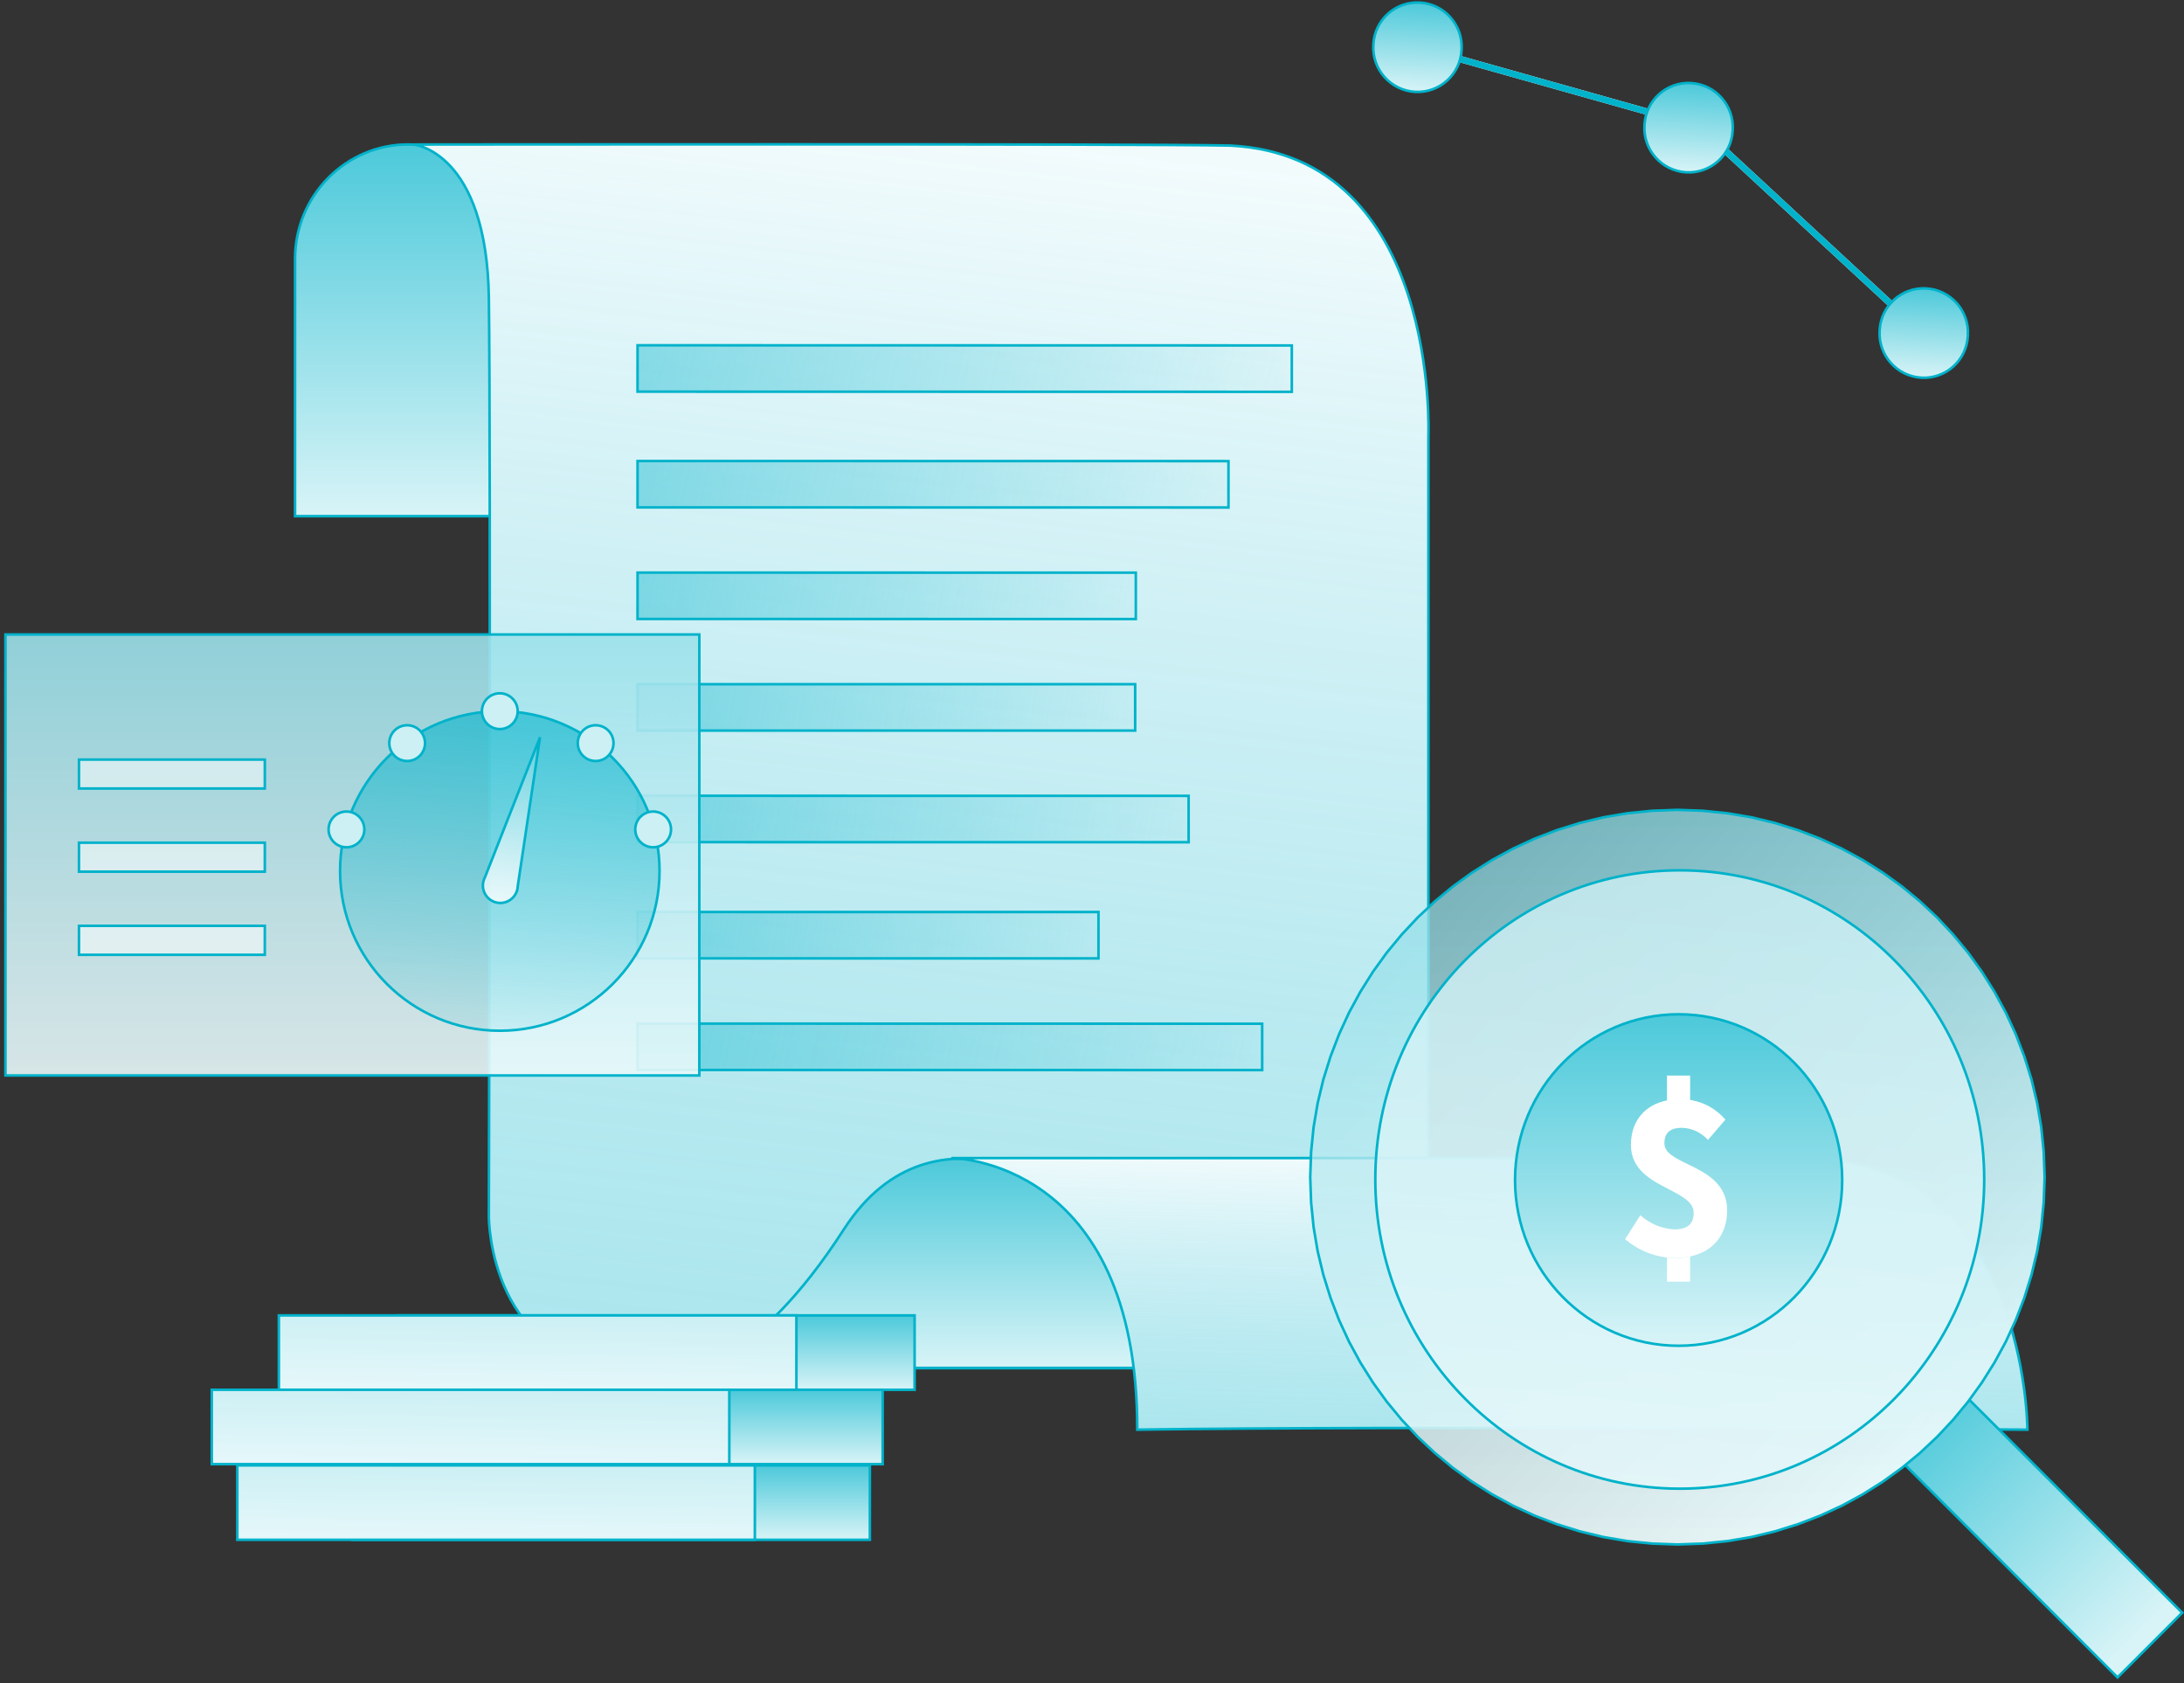 <svg width="401" height="309" viewBox="0 0 401 309" fill="none" xmlns="http://www.w3.org/2000/svg">
<rect x="0" y="0" width="401" height="309" fill="#333333" stroke="none"/>
<path d="M74.933 26.513C86.393 26.513 95.688 35.927 95.688 47.535V94.749H54.172V47.535C54.172 35.927 63.467 26.513 74.933 26.513Z" fill="url(#paint0_linear_1131_18350)" stroke="#00B2CA" stroke-width="0.473"/>
<path d="M75.959 26.527C75.959 26.527 89.371 27.782 89.759 54.73C90.141 81.677 89.759 223.41 89.759 223.41C89.759 223.41 89.759 251.147 116.641 251.147C143.522 251.147 262.267 251.147 262.267 251.147V80.011C262.267 80.011 264.416 28.569 225.865 26.721C209.442 26.369 75.959 26.527 75.959 26.527Z" fill="white"/>
<path d="M75.959 26.527C75.959 26.527 89.371 27.782 89.759 54.73C90.141 81.677 89.759 223.41 89.759 223.41C89.759 223.41 89.759 251.147 116.641 251.147C143.522 251.147 262.267 251.147 262.267 251.147V80.011C262.267 80.011 264.416 28.569 225.865 26.721C209.442 26.369 75.959 26.527 75.959 26.527Z" fill="url(#paint1_linear_1131_18350)"/>
<path d="M75.959 26.527C75.959 26.527 89.371 27.782 89.759 54.73C90.141 81.677 89.759 223.41 89.759 223.41C89.759 223.41 89.759 251.147 116.641 251.147C143.522 251.147 262.267 251.147 262.267 251.147V80.011C262.267 80.011 264.416 28.569 225.865 26.721C209.442 26.369 75.959 26.527 75.959 26.527Z" stroke="#00B2CA" stroke-width="0.473"/>
<path d="M126.306 251.089C126.306 251.089 138.426 251.271 154.931 225.673C171.689 199.681 199.425 220.684 199.425 220.684L212.654 251.089L126.306 251.089Z" fill="url(#paint2_linear_1131_18350)" stroke="#00B2CA" stroke-width="0.473"/>
<path d="M174.676 212.576C174.676 212.576 208.813 212.576 208.813 262.428C256.022 261.712 372.247 262.428 372.247 262.428C372.247 262.428 372.247 212.576 330.855 212.576C289.463 212.576 174.676 212.576 174.676 212.576Z" fill="white"/>
<path d="M174.676 212.576C174.676 212.576 208.813 212.576 208.813 262.428C256.022 261.712 372.247 262.428 372.247 262.428C372.247 262.428 372.247 212.576 330.855 212.576C289.463 212.576 174.676 212.576 174.676 212.576Z" fill="url(#paint3_linear_1131_18350)"/>
<path d="M174.676 212.576C174.676 212.576 208.813 212.576 208.813 262.428C256.022 261.712 372.247 262.428 372.247 262.428C372.247 262.428 372.247 212.576 330.855 212.576C289.463 212.576 174.676 212.576 174.676 212.576Z" stroke="#00B2CA" stroke-width="0.473"/>
<path fill-rule="evenodd" clip-rule="evenodd" d="M237.188 71.922L117.056 71.893L117.062 63.38L237.185 63.41L237.188 71.922Z" fill="url(#paint4_linear_1131_18350)" fill-opacity="0.4" stroke="#00B2CA" stroke-width="0.473"/>
<path fill-rule="evenodd" clip-rule="evenodd" d="M225.558 93.156L117.056 93.136L117.062 84.624L225.556 84.644L225.558 93.156Z" fill="url(#paint5_linear_1131_18350)" fill-opacity="0.4" stroke="#00B2CA" stroke-width="0.473"/>
<path fill-rule="evenodd" clip-rule="evenodd" d="M208.544 113.626L117.056 113.619L117.062 105.107L208.543 105.114L208.544 113.626Z" fill="url(#paint6_linear_1131_18350)" fill-opacity="0.4" stroke="#00B2CA" stroke-width="0.473"/>
<path fill-rule="evenodd" clip-rule="evenodd" d="M208.426 134.109L117.056 134.102L117.062 125.589L208.425 125.596L208.426 134.109Z" fill="url(#paint7_linear_1131_18350)" fill-opacity="0.4" stroke="#00B2CA" stroke-width="0.473"/>
<path fill-rule="evenodd" clip-rule="evenodd" d="M218.241 154.599L117.056 154.584L117.062 146.072L218.239 146.086L218.241 154.599Z" fill="url(#paint8_linear_1131_18350)" fill-opacity="0.4" stroke="#00B2CA" stroke-width="0.473"/>
<path fill-rule="evenodd" clip-rule="evenodd" d="M201.689 175.922L117.056 175.92L117.062 167.408L201.689 167.41L201.689 175.922Z" fill="url(#paint9_linear_1131_18350)" fill-opacity="0.4" stroke="#00B2CA" stroke-width="0.473"/>
<path fill-rule="evenodd" clip-rule="evenodd" d="M231.748 196.427L117.056 196.403L117.062 187.89L231.746 187.915L231.748 196.427Z" fill="url(#paint10_linear_1131_18350)" fill-opacity="0.4" stroke="#00B2CA" stroke-width="0.473"/>
<path d="M353.086 61.278L311.958 23.186L261.844 9.088" stroke="white" stroke-width="1.173" stroke-miterlimit="10"/>
<path d="M353.086 61.278L311.958 23.186L261.844 9.088" stroke="#00B2CA" stroke-width="1.173" stroke-miterlimit="10"/>
<path d="M345.113 60.754L345.123 60.57C345.37 56.096 349.196 52.681 353.67 52.942C358.143 53.203 361.57 57.042 361.323 61.517L361.313 61.701C361.066 66.175 357.239 69.59 352.766 69.329C348.292 69.068 344.866 65.229 345.113 60.754Z" fill="url(#paint11_linear_1131_18350)" stroke="#00B2CA" stroke-width="0.473"/>
<path d="M301.934 23.056L301.944 22.872C302.191 18.398 306.017 14.982 310.491 15.244C314.964 15.505 318.391 19.344 318.144 23.818L318.134 24.002C317.887 28.477 314.061 31.892 309.587 31.631C305.114 31.369 301.687 27.53 301.934 23.056Z" fill="url(#paint12_linear_1131_18350)" stroke="#00B2CA" stroke-width="0.473"/>
<path d="M252.155 8.286L252.165 8.102C252.411 3.627 256.238 0.212 260.712 0.473C265.185 0.734 268.611 4.573 268.365 9.048L268.355 9.232C268.108 13.706 264.281 17.122 259.808 16.86C255.334 16.599 251.908 12.76 252.155 8.286Z" fill="url(#paint13_linear_1131_18350)" stroke="#00B2CA" stroke-width="0.473"/>
<path d="M1 116.466H128.402V197.413H1V116.466Z" fill="white" fill-opacity="0.8"/>
<path d="M1 116.466H128.402V197.413H1V116.466Z" fill="url(#paint14_linear_1131_18350)" fill-opacity="0.5"/>
<path d="M1 116.466H128.402V197.413H1V116.466Z" stroke="#00B2CA" stroke-width="0.473"/>
<path d="M14.5 139.428H48.623V144.738H14.5V139.428Z" fill="white" fill-opacity="0.5" stroke="#00B2CA" stroke-width="0.473"/>
<path d="M14.5 154.684H48.623V160.001H14.5V154.684Z" fill="white" fill-opacity="0.5" stroke="#00B2CA" stroke-width="0.473"/>
<path d="M14.5 169.947H48.623V175.263H14.5V169.947Z" fill="white" fill-opacity="0.5" stroke="#00B2CA" stroke-width="0.473"/>
<ellipse cx="91.768" cy="159.873" rx="29.329" ry="29.329" fill="url(#paint15_linear_1131_18350)" stroke="#00B2CA" stroke-width="0.473"/>
<path d="M66.896 152.247C66.896 154.06 65.426 155.53 63.613 155.53C61.8 155.53 60.331 154.06 60.331 152.247C60.331 150.434 61.8 148.964 63.613 148.964C65.426 148.964 66.896 150.434 66.896 152.247Z" fill="#CCF0F4" stroke="#00B2CA" stroke-width="0.473"/>
<path d="M78.04 136.41C78.04 138.223 76.571 139.692 74.758 139.692C72.945 139.692 71.475 138.223 71.475 136.41C71.475 134.597 72.945 133.127 74.758 133.127C76.571 133.127 78.04 134.597 78.04 136.41Z" fill="#CCF0F4" stroke="#00B2CA" stroke-width="0.473"/>
<path d="M95.05 130.544C95.05 132.357 93.581 133.827 91.767 133.827C89.954 133.827 88.485 132.357 88.485 130.544C88.485 128.731 89.954 127.261 91.767 127.261C93.581 127.261 95.05 128.731 95.05 130.544Z" fill="#CCF0F4" stroke="#00B2CA" stroke-width="0.473"/>
<path d="M123.206 152.247C123.206 154.06 121.737 155.53 119.924 155.53C118.111 155.53 116.641 154.06 116.641 152.247C116.641 150.434 118.111 148.964 119.924 148.964C121.737 148.964 123.206 150.434 123.206 152.247Z" fill="#CCF0F4" stroke="#00B2CA" stroke-width="0.473"/>
<path d="M112.648 136.41C112.648 138.223 111.178 139.692 109.365 139.692C107.552 139.692 106.082 138.223 106.082 136.41C106.082 134.597 107.552 133.127 109.365 133.127C111.178 133.127 112.648 134.597 112.648 136.41Z" fill="#CCF0F4" stroke="#00B2CA" stroke-width="0.473"/>
<path fill-rule="evenodd" clip-rule="evenodd" d="M95.064 162.654L99.156 135.329L89.039 161.035C88.927 161.246 88.836 161.474 88.771 161.715C88.314 163.423 89.327 165.179 91.035 165.636C92.743 166.094 94.499 165.08 94.956 163.373C94.956 163.372 94.957 163.372 94.957 163.372L94.957 163.372L94.957 163.37C95.021 163.131 95.056 162.891 95.064 162.654Z" fill="url(#paint16_linear_1131_18350)" fill-opacity="0.8"/>
<path d="M99.156 135.329L99.39 135.364L98.936 135.243L99.156 135.329ZM95.064 162.654L94.83 162.619L94.828 162.632L94.828 162.645L95.064 162.654ZM89.039 161.035L89.248 161.146L89.255 161.134L89.26 161.122L89.039 161.035ZM94.957 163.372L95.018 163.144L94.789 163.082L94.728 163.311L94.957 163.372ZM94.957 163.372L94.895 163.601L95.152 163.67L95.191 163.407L94.957 163.372ZM94.957 163.37L94.728 163.309L94.725 163.322L94.723 163.335L94.957 163.37ZM98.922 135.294L94.83 162.619L95.298 162.689L99.39 135.364L98.922 135.294ZM89.26 161.122L99.377 135.416L98.936 135.243L88.819 160.948L89.26 161.122ZM89 161.776C89.06 161.553 89.144 161.342 89.248 161.146L88.83 160.924C88.709 161.151 88.612 161.395 88.543 161.654L89 161.776ZM91.097 165.408C89.515 164.984 88.576 163.358 89 161.776L88.543 161.654C88.051 163.488 89.14 165.374 90.974 165.865L91.097 165.408ZM94.728 163.311C94.304 164.893 92.678 165.832 91.097 165.408L90.974 165.865C92.808 166.357 94.694 165.268 95.185 163.434L94.728 163.311ZM94.728 163.311C94.728 163.311 94.728 163.311 94.728 163.311C94.728 163.311 94.728 163.311 94.728 163.311C94.728 163.311 94.728 163.311 94.728 163.311L94.728 163.311L94.728 163.311C94.728 163.311 94.728 163.311 94.728 163.311C94.728 163.311 94.728 163.311 94.728 163.311C94.728 163.311 94.728 163.311 94.728 163.311C94.728 163.311 94.728 163.311 94.728 163.311C94.728 163.311 94.728 163.311 94.728 163.311C94.728 163.311 94.728 163.311 94.728 163.311L94.728 163.311L94.728 163.311L94.728 163.311C94.728 163.311 94.728 163.311 94.728 163.311C94.728 163.311 94.728 163.311 94.728 163.311C94.728 163.311 94.728 163.311 94.728 163.311C94.728 163.311 94.728 163.311 94.728 163.311C94.728 163.311 94.728 163.311 94.728 163.311L94.728 163.311L94.728 163.311L94.728 163.311C94.728 163.311 94.728 163.311 94.728 163.311C94.728 163.311 94.728 163.311 94.728 163.311C94.728 163.311 94.728 163.311 94.728 163.311C94.728 163.311 94.728 163.311 94.728 163.311C94.728 163.311 94.728 163.311 94.728 163.311L94.728 163.311L94.728 163.311L94.728 163.311C94.728 163.311 94.728 163.311 94.728 163.311C94.728 163.311 94.728 163.311 94.728 163.311C94.728 163.311 94.728 163.311 94.728 163.311C94.728 163.311 94.728 163.311 94.728 163.311C94.728 163.311 94.728 163.311 94.728 163.311C94.728 163.311 94.728 163.311 94.728 163.311L94.728 163.311L94.728 163.311L94.728 163.311C94.728 163.311 94.728 163.311 94.728 163.311C94.728 163.311 94.728 163.311 94.728 163.311C94.728 163.311 94.728 163.311 94.728 163.311C94.728 163.311 94.728 163.311 94.728 163.311C94.728 163.311 94.728 163.311 94.728 163.311L94.728 163.311L94.728 163.311L94.728 163.311C94.728 163.311 94.728 163.311 94.728 163.311C94.728 163.311 94.728 163.311 94.728 163.311C94.728 163.311 94.728 163.311 94.728 163.311C94.728 163.311 94.728 163.311 94.728 163.311C94.728 163.311 94.728 163.311 94.728 163.311L94.728 163.311L94.728 163.311L94.728 163.311C94.728 163.311 94.728 163.311 94.728 163.311C94.728 163.311 94.728 163.311 94.728 163.311C94.728 163.311 94.728 163.311 94.728 163.311C94.728 163.311 94.728 163.311 94.728 163.311C94.728 163.311 94.728 163.311 94.728 163.311C94.728 163.311 94.728 163.311 94.728 163.311L94.728 163.311L94.728 163.311C94.728 163.311 94.728 163.311 94.728 163.311C94.728 163.311 94.728 163.311 94.728 163.311C94.728 163.311 94.728 163.311 94.728 163.311C94.728 163.311 94.728 163.311 94.728 163.311C94.728 163.311 94.728 163.311 94.728 163.311C94.728 163.311 94.728 163.311 94.728 163.311L94.728 163.311L94.728 163.311C94.728 163.311 94.728 163.311 94.728 163.311C94.728 163.311 94.728 163.311 94.728 163.311C94.728 163.311 94.728 163.311 94.728 163.311C94.728 163.311 94.728 163.311 94.728 163.311C94.728 163.311 94.728 163.311 94.728 163.311C94.728 163.311 94.728 163.311 94.728 163.311L94.728 163.311L94.728 163.311L94.728 163.311C94.728 163.311 94.728 163.311 94.728 163.311C94.728 163.311 94.728 163.311 94.728 163.311C94.728 163.311 94.728 163.311 94.728 163.311C94.728 163.311 94.728 163.311 94.728 163.311C94.728 163.311 94.728 163.311 94.728 163.311L94.728 163.311L94.728 163.311L94.728 163.311C94.728 163.311 94.728 163.311 94.728 163.311C94.728 163.311 94.728 163.311 94.728 163.311C94.728 163.311 94.728 163.311 94.728 163.311C94.728 163.311 94.728 163.311 94.728 163.311C94.728 163.311 94.728 163.311 94.728 163.311L94.728 163.311L94.728 163.311L94.728 163.311C94.728 163.311 94.728 163.311 94.728 163.311C94.728 163.311 94.728 163.311 94.728 163.311C94.728 163.311 94.728 163.311 94.728 163.311C94.728 163.311 94.728 163.311 94.728 163.311C94.728 163.311 94.728 163.311 94.728 163.311C94.728 163.311 94.728 163.311 94.728 163.311L94.728 163.311L94.728 163.311L94.728 163.311C94.728 163.311 94.728 163.311 94.728 163.311C94.728 163.311 94.728 163.311 94.728 163.311C94.728 163.311 94.728 163.311 94.728 163.311C94.728 163.311 94.728 163.311 94.728 163.311C94.728 163.311 94.728 163.311 94.728 163.311L94.728 163.311L94.728 163.311L94.728 163.311C94.728 163.311 94.728 163.311 94.728 163.311C94.728 163.311 94.728 163.311 94.728 163.311C94.728 163.311 94.728 163.311 94.728 163.311C94.728 163.311 94.728 163.311 94.728 163.311C94.728 163.311 94.728 163.311 94.728 163.311L94.728 163.311L94.728 163.311L94.728 163.311C94.728 163.311 94.728 163.311 94.728 163.311C94.728 163.311 94.728 163.311 94.728 163.311C94.728 163.311 94.728 163.311 94.728 163.311C94.728 163.311 94.728 163.311 94.728 163.311C94.728 163.311 94.728 163.311 94.728 163.311C94.728 163.311 94.728 163.311 94.728 163.311L94.728 163.311L94.728 163.311C94.728 163.311 94.728 163.311 94.728 163.311C94.728 163.311 94.728 163.311 94.728 163.311C94.728 163.311 94.728 163.311 94.728 163.311L95.185 163.434C95.185 163.434 95.185 163.434 95.185 163.434C95.185 163.434 95.185 163.434 95.185 163.434C95.185 163.434 95.185 163.434 95.185 163.434L95.185 163.434L95.185 163.434C95.185 163.434 95.185 163.434 95.185 163.434C95.185 163.434 95.185 163.434 95.185 163.434C95.185 163.434 95.185 163.434 95.185 163.434C95.185 163.434 95.185 163.434 95.185 163.434C95.185 163.434 95.185 163.434 95.185 163.434C95.185 163.434 95.185 163.434 95.185 163.434L95.185 163.434L95.185 163.434L95.185 163.434C95.185 163.434 95.185 163.434 95.185 163.434C95.185 163.434 95.185 163.434 95.185 163.434C95.185 163.434 95.185 163.434 95.185 163.434C95.185 163.434 95.185 163.434 95.185 163.434C95.185 163.434 95.185 163.434 95.185 163.434L95.185 163.434L95.185 163.434L95.185 163.434C95.185 163.434 95.185 163.434 95.185 163.434C95.185 163.434 95.185 163.434 95.185 163.434C95.185 163.434 95.185 163.434 95.185 163.434C95.185 163.434 95.185 163.434 95.185 163.434C95.185 163.434 95.185 163.434 95.185 163.434L95.185 163.434L95.185 163.434L95.185 163.434C95.185 163.434 95.185 163.434 95.185 163.434C95.185 163.434 95.185 163.434 95.185 163.434C95.185 163.434 95.185 163.434 95.185 163.434C95.185 163.434 95.185 163.434 95.185 163.434C95.185 163.434 95.185 163.434 95.185 163.434C95.185 163.434 95.185 163.434 95.185 163.434L95.185 163.434L95.185 163.434L95.185 163.434C95.185 163.434 95.185 163.434 95.185 163.434C95.185 163.434 95.185 163.434 95.185 163.434C95.185 163.434 95.185 163.434 95.185 163.434C95.185 163.434 95.185 163.434 95.185 163.434C95.185 163.434 95.185 163.434 95.185 163.434L95.185 163.434L95.185 163.434L95.185 163.434C95.185 163.434 95.185 163.434 95.185 163.434C95.185 163.434 95.185 163.434 95.185 163.434C95.185 163.434 95.185 163.434 95.185 163.434C95.185 163.434 95.185 163.434 95.185 163.434C95.185 163.434 95.185 163.434 95.185 163.434L95.185 163.434L95.185 163.434L95.185 163.434C95.185 163.434 95.185 163.434 95.185 163.434C95.185 163.434 95.185 163.434 95.185 163.434C95.185 163.434 95.185 163.434 95.185 163.434C95.185 163.434 95.185 163.434 95.185 163.434C95.185 163.434 95.185 163.434 95.185 163.434C95.185 163.434 95.185 163.434 95.185 163.434L95.185 163.434L95.185 163.434C95.185 163.434 95.185 163.434 95.185 163.434C95.185 163.434 95.185 163.434 95.185 163.434C95.185 163.434 95.185 163.434 95.185 163.434C95.185 163.434 95.185 163.434 95.185 163.434C95.185 163.434 95.185 163.434 95.185 163.434C95.185 163.434 95.185 163.434 95.185 163.434L95.185 163.434L95.185 163.434C95.185 163.434 95.185 163.434 95.185 163.434C95.185 163.434 95.185 163.434 95.185 163.434C95.185 163.434 95.185 163.434 95.185 163.434C95.185 163.434 95.185 163.434 95.185 163.434C95.185 163.434 95.185 163.434 95.185 163.434C95.185 163.434 95.185 163.434 95.185 163.434L95.185 163.434L95.185 163.434L95.185 163.434C95.185 163.434 95.185 163.434 95.185 163.434C95.185 163.434 95.185 163.434 95.185 163.434C95.185 163.434 95.185 163.434 95.185 163.434C95.185 163.434 95.185 163.434 95.185 163.434C95.185 163.434 95.185 163.434 95.185 163.434L95.185 163.434L95.185 163.434L95.185 163.434C95.185 163.434 95.185 163.434 95.185 163.434C95.185 163.434 95.185 163.434 95.185 163.434C95.185 163.434 95.185 163.434 95.185 163.434C95.185 163.434 95.185 163.434 95.185 163.434C95.185 163.434 95.185 163.434 95.185 163.434L95.185 163.434L95.185 163.434L95.185 163.434C95.185 163.434 95.185 163.434 95.185 163.434C95.185 163.434 95.185 163.434 95.185 163.434C95.185 163.434 95.185 163.434 95.185 163.434C95.185 163.434 95.185 163.434 95.185 163.434C95.185 163.434 95.185 163.434 95.185 163.434C95.185 163.434 95.185 163.434 95.185 163.434L95.185 163.434L95.185 163.434L95.185 163.434C95.185 163.434 95.185 163.434 95.185 163.434C95.185 163.434 95.185 163.434 95.185 163.434C95.185 163.434 95.185 163.434 95.185 163.434C95.185 163.434 95.185 163.434 95.185 163.434C95.185 163.434 95.185 163.434 95.185 163.434L95.185 163.434L95.185 163.434L95.185 163.434C95.185 163.434 95.185 163.434 95.185 163.434C95.185 163.434 95.185 163.434 95.185 163.434C95.185 163.434 95.185 163.434 95.185 163.434C95.185 163.434 95.185 163.434 95.185 163.434C95.185 163.434 95.185 163.434 95.185 163.434L95.185 163.434L95.185 163.434L95.185 163.434C95.185 163.434 95.185 163.434 95.185 163.434C95.185 163.434 95.185 163.434 95.185 163.434C95.185 163.434 95.185 163.434 95.185 163.434C95.185 163.434 95.185 163.434 95.185 163.434C95.185 163.434 95.185 163.434 95.185 163.434C95.185 163.434 95.185 163.434 95.185 163.434L95.185 163.434L95.185 163.434C95.185 163.434 95.185 163.434 95.185 163.434C95.185 163.434 95.185 163.434 95.185 163.434C95.185 163.434 95.185 163.434 95.185 163.434L94.728 163.311ZM95.018 163.144L95.018 163.144L94.895 163.601L94.895 163.601L95.018 163.144ZM94.723 163.335L94.723 163.337L95.191 163.407L95.191 163.405L94.723 163.335ZM94.828 162.645C94.82 162.865 94.788 163.087 94.728 163.309L95.186 163.431C95.254 163.175 95.292 162.917 95.301 162.662L94.828 162.645Z" fill="#00B2CA"/>
<rect x="72.905" y="241.454" width="95.025" height="13.655" fill="url(#paint17_linear_1131_18350)" stroke="#00B2CA" stroke-width="0.473"/>
<rect x="67.038" y="255.106" width="95.025" height="13.655" fill="url(#paint18_linear_1131_18350)" stroke="#00B2CA" stroke-width="0.473"/>
<rect x="51.2" y="241.454" width="95.025" height="13.655" fill="url(#paint19_linear_1131_18350)" stroke="#00B2CA" stroke-width="0.473"/>
<rect x="38.883" y="255.106" width="95.025" height="13.655" fill="url(#paint20_linear_1131_18350)" stroke="#00B2CA" stroke-width="0.473"/>
<rect x="64.691" y="268.987" width="95.025" height="13.655" fill="url(#paint21_linear_1131_18350)" stroke="#00B2CA" stroke-width="0.473"/>
<rect x="43.575" y="268.987" width="95.025" height="13.655" fill="url(#paint22_linear_1131_18350)" stroke="#00B2CA" stroke-width="0.473"/>
<rect x="347.582" y="266.693" width="16.791" height="58.281" transform="rotate(-45 347.582 266.693)" fill="url(#paint23_linear_1131_18350)" stroke="#00B2CA" stroke-width="0.473"/>
<path d="M307.989 283.503L312.652 283.338L317.19 282.88L321.604 282.132L325.909 281.095L330.159 279.769L334.255 278.194L338.204 276.37L342.017 274.296L345.7 271.979L349.195 269.452L352.516 266.71L355.666 263.758L358.617 260.608L361.36 257.288L363.886 253.792L366.204 250.109L368.277 246.296L370.102 242.347L371.677 238.251L373.003 234.002L374.039 229.696L374.787 225.282L375.246 220.744L375.41 216.081L375.246 211.418L374.787 206.88L374.039 202.467L373.003 198.155L371.677 193.911L370.102 189.815L368.277 185.866L366.204 182.053L363.886 178.37L361.36 174.875L358.617 171.555L355.666 168.405L352.516 165.453L349.195 162.711L345.7 160.184L342.017 157.866L338.204 155.793L334.255 153.968L330.159 152.393L325.909 151.068L321.604 150.031L317.19 149.283L312.652 148.824L307.989 148.66L303.326 148.824L298.788 149.283L294.374 150.031L290.063 151.068L285.819 152.393L281.723 153.968L277.774 155.793L273.961 157.866L270.278 160.184L266.782 162.711L263.462 165.453L260.312 168.405L257.36 171.555L254.618 174.875L252.091 178.37L249.774 182.053L247.7 185.866L245.876 189.815L244.301 193.911L242.975 198.155L241.938 202.467L241.191 206.88L240.732 211.418L240.567 216.081L240.732 220.744L241.191 225.282L241.938 229.696L242.975 234.002L244.301 238.251L245.876 242.347L247.7 246.296L249.774 250.109L252.091 253.792L254.618 257.288L257.36 260.608L260.312 263.758L263.462 266.71L266.782 269.452L270.278 271.979L273.961 274.296L277.774 276.37L281.723 278.194L285.819 279.769L290.063 281.095L294.374 282.132L298.788 282.88L303.326 283.338L307.989 283.503Z" fill="url(#paint24_linear_1131_18350)"/>
<path d="M307.989 283.503L312.652 283.338L317.19 282.88L321.604 282.132L325.909 281.095L330.159 279.769L334.255 278.194L338.204 276.37L342.017 274.296L345.7 271.979L349.195 269.452L352.516 266.71L355.666 263.758L358.617 260.608L361.36 257.288L363.886 253.792L366.204 250.109L368.277 246.296L370.102 242.347L371.677 238.251L373.003 234.002L374.039 229.696L374.787 225.282L375.246 220.744L375.41 216.081L375.246 211.418L374.787 206.88L374.039 202.467L373.003 198.155L371.677 193.911L370.102 189.815L368.277 185.866L366.204 182.053L363.886 178.37L361.36 174.875L358.617 171.555L355.666 168.405L352.516 165.453L349.195 162.711L345.7 160.184L342.017 157.866L338.204 155.793L334.255 153.968L330.159 152.393L325.909 151.068L321.604 150.031L317.19 149.283L312.652 148.824L307.989 148.66L303.326 148.824L298.788 149.283L294.374 150.031L290.063 151.068L285.819 152.393L281.723 153.968L277.774 155.793L273.961 157.866L270.278 160.184L266.782 162.711L263.462 165.453L260.312 168.405L257.36 171.555L254.618 174.875L252.091 178.37L249.774 182.053L247.7 185.866L245.876 189.815L244.301 193.911L242.975 198.155L241.938 202.467L241.191 206.88L240.732 211.418L240.567 216.081L240.732 220.744L241.191 225.282L241.938 229.696L242.975 234.002L244.301 238.251L245.876 242.347L247.7 246.296L249.774 250.109L252.091 253.792L254.618 257.288L257.36 260.608L260.312 263.758L263.462 266.71L266.782 269.452L270.278 271.979L273.961 274.296L277.774 276.37L281.723 278.194L285.819 279.769L290.063 281.095L294.374 282.132L298.788 282.88L303.326 283.338L307.989 283.503Z" fill="url(#paint25_linear_1131_18350)" fill-opacity="0.5"/>
<path d="M307.989 283.503L312.652 283.338L317.19 282.88L321.604 282.132L325.909 281.095L330.159 279.769L334.255 278.194L338.204 276.37L342.017 274.296L345.7 271.979L349.195 269.452L352.516 266.71L355.666 263.758L358.617 260.608L361.36 257.288L363.886 253.792L366.204 250.109L368.277 246.296L370.102 242.347L371.677 238.251L373.003 234.002L374.039 229.696L374.787 225.282L375.246 220.744L375.41 216.081L375.246 211.418L374.787 206.88L374.039 202.467L373.003 198.155L371.677 193.911L370.102 189.815L368.277 185.866L366.204 182.053L363.886 178.37L361.36 174.875L358.617 171.555L355.666 168.405L352.516 165.453L349.195 162.711L345.7 160.184L342.017 157.866L338.204 155.793L334.255 153.968L330.159 152.393L325.909 151.068L321.604 150.031L317.19 149.283L312.652 148.824L307.989 148.66L303.326 148.824L298.788 149.283L294.374 150.031L290.063 151.068L285.819 152.393L281.723 153.968L277.774 155.793L273.961 157.866L270.278 160.184L266.782 162.711L263.462 165.453L260.312 168.405L257.36 171.555L254.618 174.875L252.091 178.37L249.774 182.053L247.7 185.866L245.876 189.815L244.301 193.911L242.975 198.155L241.938 202.467L241.191 206.88L240.732 211.418L240.567 216.081L240.732 220.744L241.191 225.282L241.938 229.696L242.975 234.002L244.301 238.251L245.876 242.347L247.7 246.296L249.774 250.109L252.091 253.792L254.618 257.288L257.36 260.608L260.312 263.758L263.462 266.71L266.782 269.452L270.278 271.979L273.961 274.296L277.774 276.37L281.723 278.194L285.819 279.769L290.063 281.095L294.374 282.132L298.788 282.88L303.326 283.338L307.989 283.503Z" stroke="#00B2CA" stroke-width="0.473"/>
<path d="M364.316 216.5C364.316 247.85 339.287 273.262 308.424 273.262C277.545 273.262 252.516 247.85 252.516 216.5C252.516 185.166 277.545 159.754 308.424 159.754C339.287 159.754 364.316 185.166 364.316 216.5Z" fill="url(#paint26_linear_1131_18350)" fill-opacity="0.8" stroke="#00B2CA" stroke-width="0.473"/>
<path d="M338.245 216.598C338.245 233.41 324.8 247.028 308.216 247.028C291.619 247.028 278.174 233.41 278.174 216.598C278.174 199.8 291.619 186.182 308.216 186.182C324.8 186.182 338.245 199.8 338.245 216.598Z" fill="url(#paint27_linear_1131_18350)" stroke="#00B2CA" stroke-width="0.473"/>
<path d="M306.071 235.262H310.323V230.638C309.436 230.828 308.465 230.928 307.409 230.928C306.995 230.918 306.071 230.833 306.071 230.833C306.037 230.829 306.105 230.837 306.071 230.833V235.262Z" fill="white"/>
<path d="M301.183 223.066L298.375 227.466C300.574 229.334 303.247 230.499 306.071 230.833C306.037 230.829 306.105 230.837 306.071 230.833C306.071 230.833 306.995 230.918 307.409 230.928C308.465 230.928 309.436 230.828 310.323 230.638C314.809 229.676 317.118 226.413 317.118 222.167C317.118 217.212 313.159 215.286 309.881 213.692C307.568 212.567 305.594 211.607 305.594 209.863C305.594 207.878 306.733 207.019 308.826 207.019C310.654 207.073 312.363 207.878 313.595 209.246L316.8 205.516C315.115 203.561 312.82 202.292 310.323 201.894V197.426H306.071V201.989C301.957 202.815 299.448 205.825 299.448 210.159C299.448 214.705 303.186 216.636 306.404 218.299C308.836 219.556 310.972 220.659 310.972 222.623C310.972 224.635 309.886 225.669 307.409 225.669C305.104 225.548 302.905 224.622 301.183 223.066Z" fill="white"/>
<defs>
<linearGradient id="paint0_linear_1131_18350" x1="74.93" y1="26.513" x2="74.93" y2="94.749" gradientUnits="userSpaceOnUse">
<stop stop-color="#4CC9DA"/>
<stop offset="1" stop-color="#D8F4F7"/>
</linearGradient>
<linearGradient id="paint1_linear_1131_18350" x1="172.038" y1="252.38" x2="197.546" y2="27.685" gradientUnits="userSpaceOnUse">
<stop stop-color="#00B2CA" stop-opacity="0.32"/>
<stop offset="1" stop-color="#E5F7FA" stop-opacity="0.5"/>
</linearGradient>
<linearGradient id="paint2_linear_1131_18350" x1="165.537" y1="212.786" x2="165.537" y2="251.089" gradientUnits="userSpaceOnUse">
<stop stop-color="#4CC9DA"/>
<stop offset="1" stop-color="#D8F4F7"/>
</linearGradient>
<linearGradient id="paint3_linear_1131_18350" x1="273.946" y1="263.117" x2="275.176" y2="212.643" gradientUnits="userSpaceOnUse">
<stop stop-color="#00B2CA" stop-opacity="0.32"/>
<stop offset="1" stop-color="#E5F7FA" stop-opacity="0.5"/>
</linearGradient>
<linearGradient id="paint4_linear_1131_18350" x1="117.062" y1="63.257" x2="232.97" y2="89.707" gradientUnits="userSpaceOnUse">
<stop stop-color="#00B2CA"/>
<stop offset="1" stop-color="#00B2CA" stop-opacity="0.08"/>
</linearGradient>
<linearGradient id="paint5_linear_1131_18350" x1="117.062" y1="84.501" x2="222.707" y2="106.283" gradientUnits="userSpaceOnUse">
<stop stop-color="#00B2CA"/>
<stop offset="1" stop-color="#00B2CA" stop-opacity="0.08"/>
</linearGradient>
<linearGradient id="paint6_linear_1131_18350" x1="117.062" y1="104.983" x2="207.198" y2="120.664" gradientUnits="userSpaceOnUse">
<stop stop-color="#00B2CA"/>
<stop offset="1" stop-color="#00B2CA" stop-opacity="0.08"/>
</linearGradient>
<linearGradient id="paint7_linear_1131_18350" x1="117.062" y1="125.466" x2="207.088" y2="141.107" gradientUnits="userSpaceOnUse">
<stop stop-color="#00B2CA"/>
<stop offset="1" stop-color="#00B2CA" stop-opacity="0.08"/>
</linearGradient>
<linearGradient id="paint8_linear_1131_18350" x1="117.062" y1="145.949" x2="216.106" y2="164.997" gradientUnits="userSpaceOnUse">
<stop stop-color="#00B2CA"/>
<stop offset="1" stop-color="#00B2CA" stop-opacity="0.08"/>
</linearGradient>
<linearGradient id="paint9_linear_1131_18350" x1="117.062" y1="167.284" x2="200.797" y2="180.765" gradientUnits="userSpaceOnUse">
<stop stop-color="#00B2CA"/>
<stop offset="1" stop-color="#00B2CA" stop-opacity="0.08"/>
</linearGradient>
<linearGradient id="paint10_linear_1131_18350" x1="117.062" y1="187.767" x2="228.205" y2="211.985" gradientUnits="userSpaceOnUse">
<stop stop-color="#00B2CA"/>
<stop offset="1" stop-color="#00B2CA" stop-opacity="0.08"/>
</linearGradient>
<linearGradient id="paint11_linear_1131_18350" x1="353.67" y1="52.942" x2="352.713" y2="69.326" gradientUnits="userSpaceOnUse">
<stop stop-color="#4CC9DA"/>
<stop offset="1" stop-color="#D8F4F7"/>
</linearGradient>
<linearGradient id="paint12_linear_1131_18350" x1="310.491" y1="15.244" x2="309.534" y2="31.628" gradientUnits="userSpaceOnUse">
<stop stop-color="#4CC9DA"/>
<stop offset="1" stop-color="#D8F4F7"/>
</linearGradient>
<linearGradient id="paint13_linear_1131_18350" x1="260.712" y1="0.473" x2="259.755" y2="16.857" gradientUnits="userSpaceOnUse">
<stop stop-color="#4CC9DA"/>
<stop offset="1" stop-color="#D8F4F7"/>
</linearGradient>
<linearGradient id="paint14_linear_1131_18350" x1="64.701" y1="116.466" x2="64.701" y2="197.413" gradientUnits="userSpaceOnUse">
<stop stop-color="#4CC9DA"/>
<stop offset="1" stop-color="#D8F4F7"/>
</linearGradient>
<linearGradient id="paint15_linear_1131_18350" x1="91.705" y1="189.267" x2="97.292" y2="131.125" gradientUnits="userSpaceOnUse">
<stop stop-color="#00B2CA" stop-opacity="0.1"/>
<stop offset="1" stop-color="#00B2CA" stop-opacity="0.6"/>
</linearGradient>
<linearGradient id="paint16_linear_1131_18350" x1="91.49" y1="165.449" x2="98.317" y2="130.885" gradientUnits="userSpaceOnUse">
<stop stop-color="white"/>
<stop offset="1" stop-color="white" stop-opacity="0"/>
</linearGradient>
<linearGradient id="paint17_linear_1131_18350" x1="120.418" y1="241.454" x2="120.418" y2="255.109" gradientUnits="userSpaceOnUse">
<stop stop-color="#4CC9DA"/>
<stop offset="1" stop-color="#D8F4F7"/>
</linearGradient>
<linearGradient id="paint18_linear_1131_18350" x1="114.551" y1="255.106" x2="114.551" y2="268.761" gradientUnits="userSpaceOnUse">
<stop stop-color="#4CC9DA"/>
<stop offset="1" stop-color="#D8F4F7"/>
</linearGradient>
<linearGradient id="paint19_linear_1131_18350" x1="98.61" y1="255.124" x2="98.798" y2="241.466" gradientUnits="userSpaceOnUse">
<stop stop-color="#E5F7FA"/>
<stop offset="1" stop-color="#CCF0F4"/>
</linearGradient>
<linearGradient id="paint20_linear_1131_18350" x1="86.293" y1="268.776" x2="86.481" y2="255.119" gradientUnits="userSpaceOnUse">
<stop stop-color="#E5F7FA"/>
<stop offset="1" stop-color="#CCF0F4"/>
</linearGradient>
<linearGradient id="paint21_linear_1131_18350" x1="112.204" y1="268.987" x2="112.204" y2="282.642" gradientUnits="userSpaceOnUse">
<stop stop-color="#4CC9DA"/>
<stop offset="1" stop-color="#D8F4F7"/>
</linearGradient>
<linearGradient id="paint22_linear_1131_18350" x1="90.985" y1="282.657" x2="91.173" y2="269" gradientUnits="userSpaceOnUse">
<stop stop-color="#E5F7FA"/>
<stop offset="1" stop-color="#CCF0F4"/>
</linearGradient>
<linearGradient id="paint23_linear_1131_18350" x1="354.512" y1="264.055" x2="354.512" y2="322.34" gradientUnits="userSpaceOnUse">
<stop stop-color="#4CC9DA"/>
<stop offset="1" stop-color="#D8F4F7"/>
</linearGradient>
<linearGradient id="paint24_linear_1131_18350" x1="257.636" y1="172.129" x2="359.622" y2="258.326" gradientUnits="userSpaceOnUse">
<stop stop-color="white" stop-opacity="0.51"/>
<stop offset="1" stop-color="white"/>
</linearGradient>
<linearGradient id="paint25_linear_1131_18350" x1="307.989" y1="148.66" x2="307.989" y2="283.503" gradientUnits="userSpaceOnUse">
<stop stop-color="#4CC9DA"/>
<stop offset="1" stop-color="#D8F4F7"/>
</linearGradient>
<linearGradient id="paint26_linear_1131_18350" x1="308.295" y1="273.388" x2="319.268" y2="160.91" gradientUnits="userSpaceOnUse">
<stop stop-color="#E5F7FA"/>
<stop offset="1" stop-color="#CCF0F4"/>
</linearGradient>
<linearGradient id="paint27_linear_1131_18350" x1="308.209" y1="186.182" x2="308.209" y2="247.028" gradientUnits="userSpaceOnUse">
<stop stop-color="#4CC9DA"/>
<stop offset="1" stop-color="#D8F4F7"/>
</linearGradient>
</defs>
</svg>
